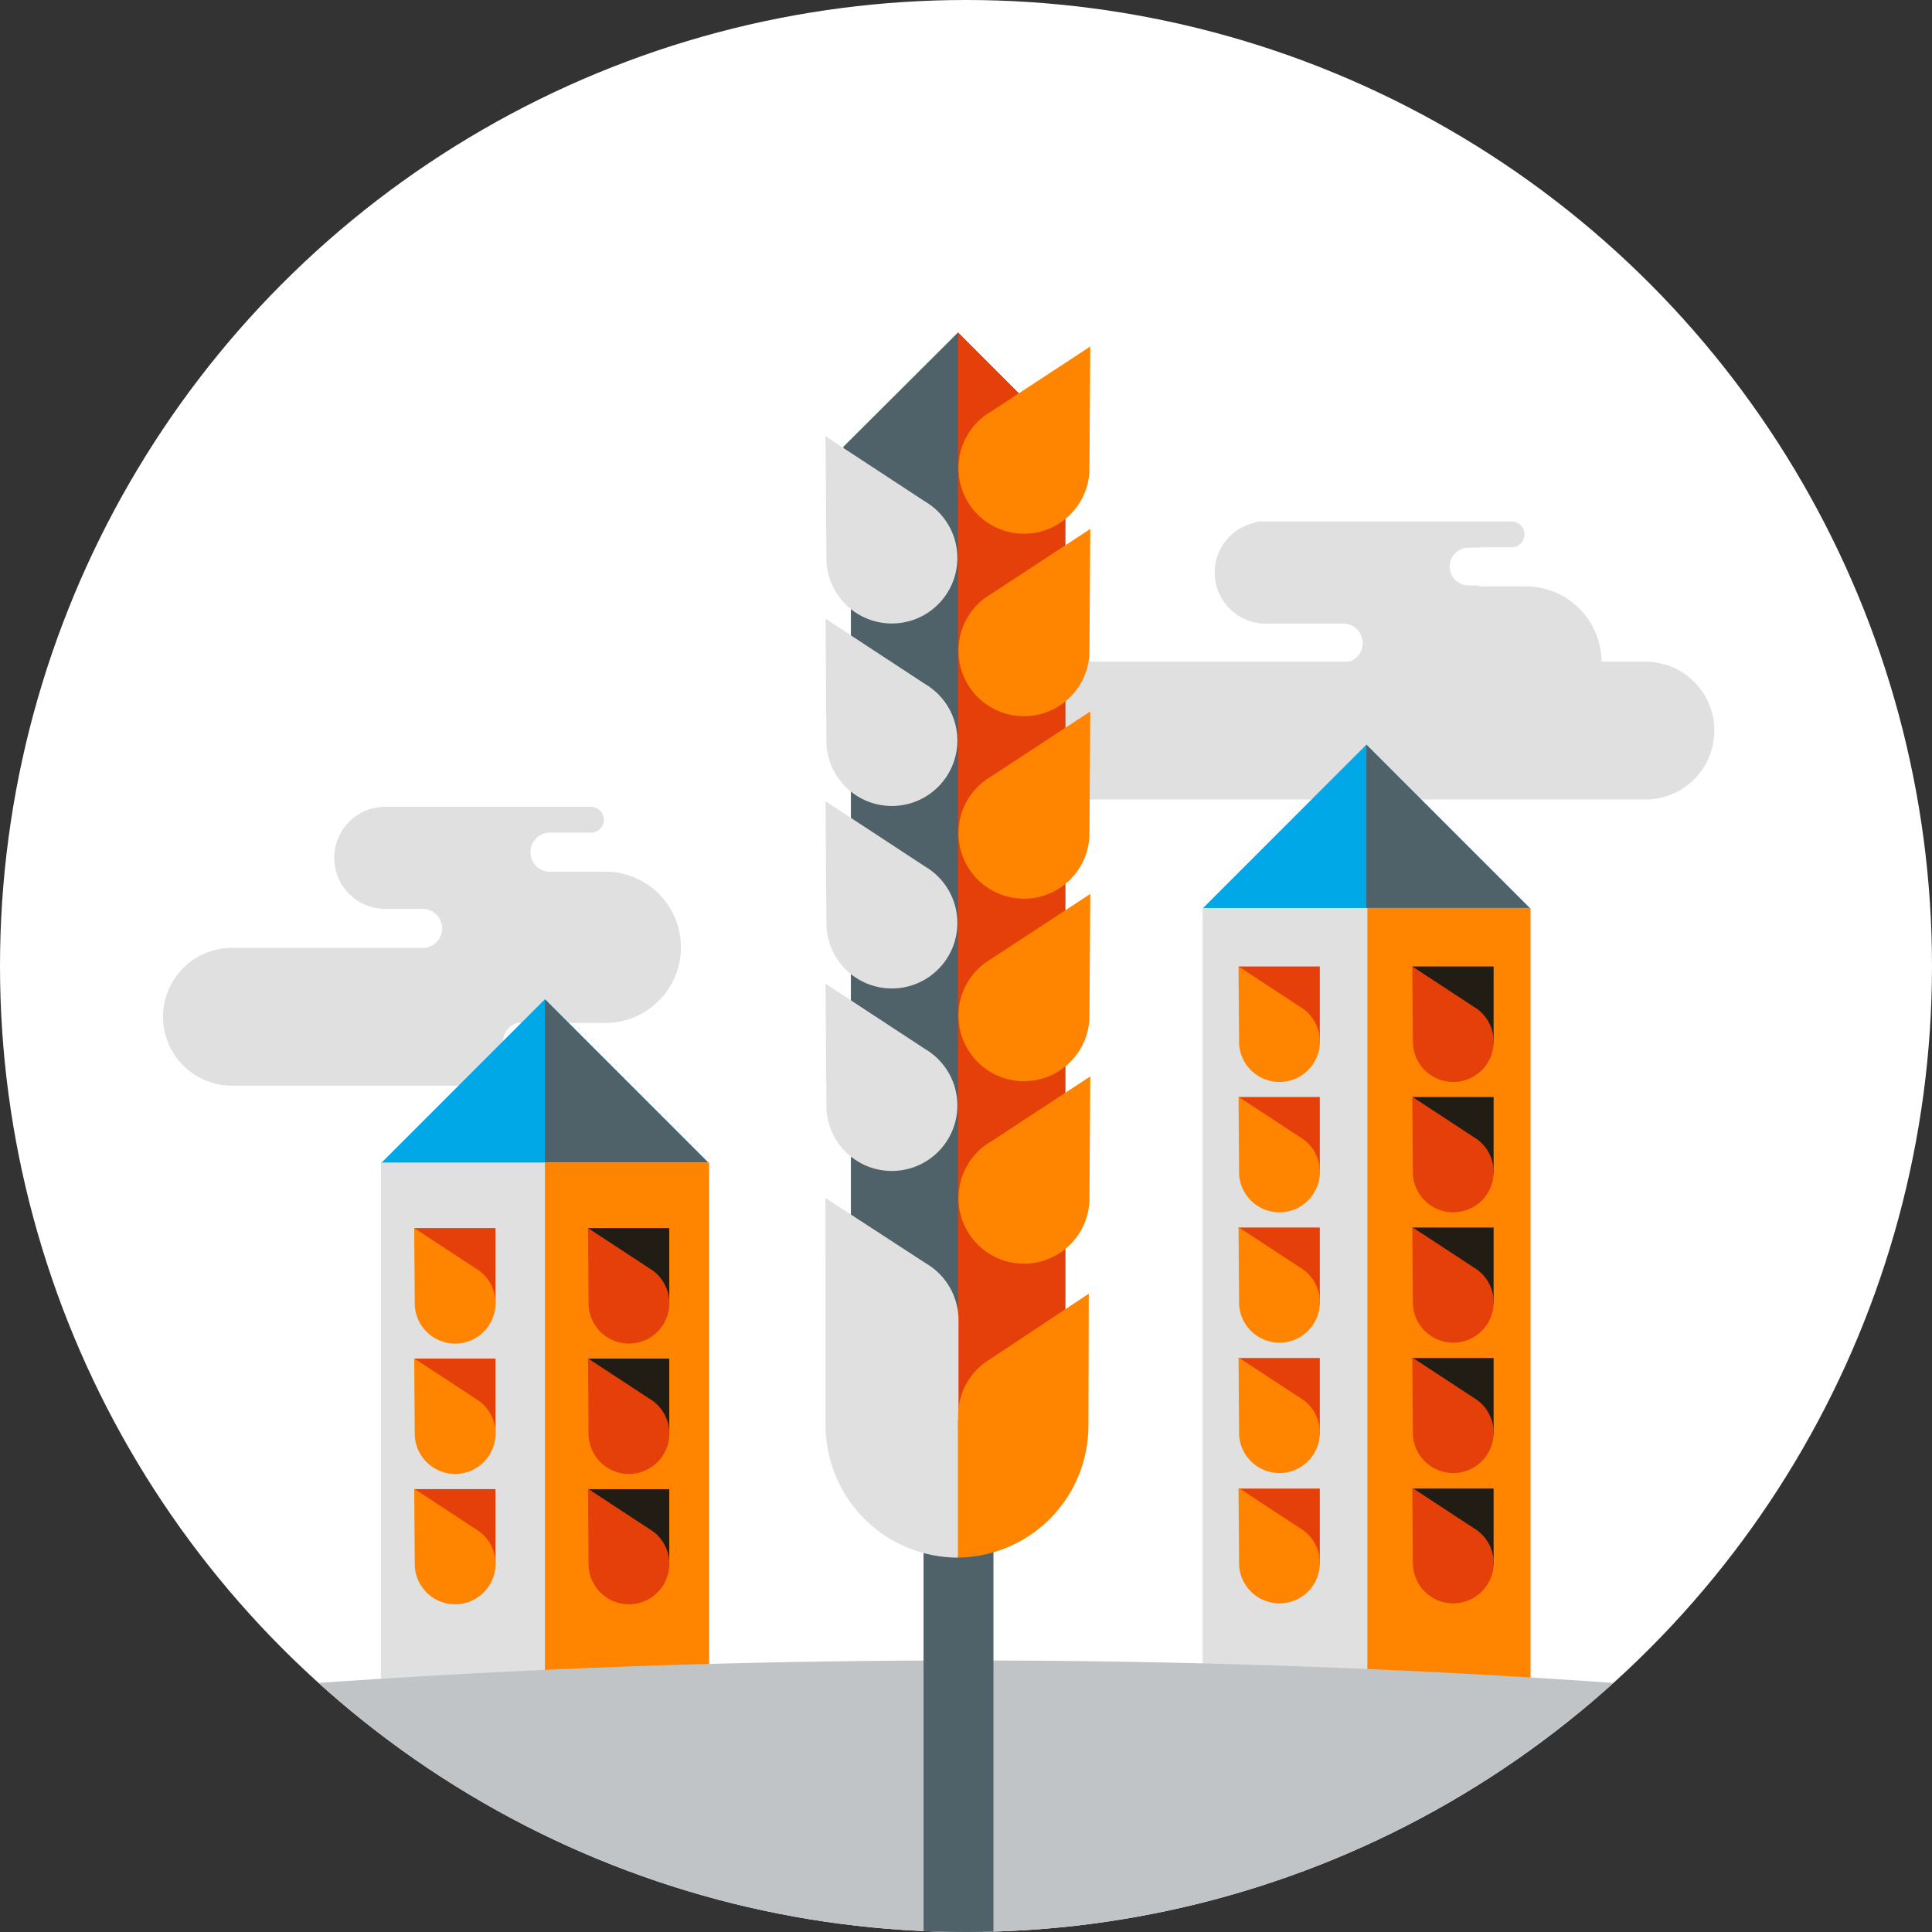 <?xml version="1.0" encoding="UTF-8"?>
<svg xmlns="http://www.w3.org/2000/svg" xmlns:xlink="http://www.w3.org/1999/xlink" viewBox="0 0 700 700">
  <rect x="0" y="0" width="700" height="700" fill="#333333" stroke="none"/>
  <defs>
    <style>.cls-1{fill:none;}.cls-2{fill:#fff;}.cls-3{clip-path:url(#clip-path);}.cls-4{fill:#e0e0e0;}.cls-5{fill:#00a8e8;}.cls-6{fill:#4f6169;}.cls-7{fill:#ff8500;}.cls-8{fill:#e5400a;}.cls-9{fill:#211d15;}.cls-10{fill:#c1c4c6;}</style>
    <clipPath id="clip-path">
      <circle class="cls-1" cx="350" cy="350" r="350"></circle>
    </clipPath>
  </defs>
  <g id="Land">
    <circle class="cls-2" cx="350" cy="350" r="350"></circle>
    <g class="cls-3">
      <path class="cls-4" d="M596.16,239.737H580.273a27.49,27.49,0,0,0-27.408-27.299H535.898v-.314H532.02a6.854,6.854,0,0,1,0-13.707h3.878v-.118h11.777a4.679,4.679,0,0,0,0-9.358H456.366a4.606,4.606,0,0,0-2.145.548,18.485,18.485,0,0,0,4.375,36.447h28.549a7.082,7.082,0,0,1,1.71,13.801H394.7a24.971,24.971,0,0,0,0,49.942H596.16a24.971,24.971,0,1,0,0-49.942Z"></path>
      <path class="cls-4" d="M220.78,315.855h-21.49a7.09,7.09,0,1,1,0-14.18h14.829a4.679,4.679,0,1,0,0-9.358H190.293l-.025-.001H139.6a18.498,18.498,0,0,0,0,36.996h13.973a7.085,7.085,0,0,1,.286,14.114H84.045a24.971,24.971,0,0,0,0,49.942h92.481c7.578,0,7.888-3.425,12.477-8.799h.333a7.085,7.085,0,0,1-1.815-13.934H219.31a27.317,27.317,0,0,0,3.601-.246h.475c.002-.02.002-.041.004-.061a27.409,27.409,0,0,0-2.61-54.473Z"></path>
      <rect class="cls-5" x="453.1" y="287.196" width="83.933" height="83.933" transform="translate(-87.751 446.474) rotate(-45)"></rect>
      <polygon class="cls-6" points="495.066 269.813 554.415 329.162 495.066 388.512 495.066 329.162 495.066 269.813"></polygon>
      <rect class="cls-4" x="435.696" y="328.977" width="118.83" height="280.913"></rect>
      <rect class="cls-7" x="495.43" y="328.977" width="59.096" height="280.913"></rect>
      <polygon class="cls-8" points="478.193 377.924 463.084 392.062 464.431 376.649 458.896 367.974 448.727 350.169 478.193 350.169 478.193 377.924"></polygon>
      <polygon class="cls-8" points="478.193 425.215 463.423 433.388 464.431 423.941 458.896 415.265 448.727 397.46 478.193 397.46 478.193 425.215"></polygon>
      <polygon class="cls-8" points="478.193 472.506 463.423 480.68 464.431 471.232 458.896 462.556 448.727 444.751 478.193 444.751 478.193 472.506"></polygon>
      <polygon class="cls-8" points="478.193 519.797 463.423 527.971 464.431 518.523 458.896 509.848 448.727 492.043 478.193 492.043 478.193 519.797"></polygon>
      <polygon class="cls-8" points="478.193 567.088 463.423 575.262 464.431 565.814 458.896 557.139 448.727 539.334 478.193 539.334 478.193 567.088"></polygon>
      <path class="cls-7" d="M470.959,364.741l-22.216-14.573.205,28.011a14.642,14.642,0,1,0,22.011-13.438"></path>
      <path class="cls-7" d="M470.959,411.969l-22.216-14.573.205,28.01a14.642,14.642,0,1,0,22.011-13.438"></path>
      <path class="cls-7" d="M470.959,459.197l-22.216-14.572.205,28.01a14.642,14.642,0,1,0,22.011-13.438"></path>
      <path class="cls-7" d="M470.959,506.425l-22.216-14.572.205,28.01a14.642,14.642,0,1,0,22.011-13.438"></path>
      <path class="cls-7" d="M470.959,553.653l-22.216-14.572.205,28.01a14.642,14.642,0,1,0,22.011-13.438"></path>
      <polygon class="cls-9" points="541.164 377.924 526.055 392.062 527.402 376.649 521.867 367.974 511.698 350.169 541.164 350.169 541.164 377.924"></polygon>
      <polygon class="cls-9" points="541.164 425.215 526.394 433.388 527.402 423.941 521.867 415.265 511.698 397.46 541.164 397.46 541.164 425.215"></polygon>
      <polygon class="cls-9" points="541.164 472.506 526.394 480.68 527.402 471.232 521.867 462.556 511.698 444.751 541.164 444.751 541.164 472.506"></polygon>
      <polygon class="cls-9" points="541.164 519.797 526.394 527.971 527.402 518.523 521.867 509.848 511.698 492.043 541.164 492.043 541.164 519.797"></polygon>
      <polygon class="cls-9" points="541.164 567.088 526.394 575.262 527.402 565.814 521.867 557.139 511.698 539.334 541.164 539.334 541.164 567.088"></polygon>
      <path class="cls-8" d="M533.929,364.741l-22.216-14.573.205,28.011a14.642,14.642,0,1,0,22.011-13.438"></path>
      <path class="cls-8" d="M533.929,411.969l-22.216-14.573.205,28.01a14.642,14.642,0,1,0,22.011-13.438"></path>
      <path class="cls-8" d="M533.929,459.197l-22.216-14.572.205,28.01a14.642,14.642,0,1,0,22.011-13.438"></path>
      <path class="cls-8" d="M533.929,506.425l-22.216-14.572.205,28.01a14.642,14.642,0,1,0,22.011-13.438"></path>
      <path class="cls-8" d="M533.929,553.653l-22.216-14.572.205,28.01a14.642,14.642,0,1,0,22.011-13.438"></path>
      <rect class="cls-5" x="155.469" y="379.439" width="83.933" height="83.933" transform="translate(-240.151 263.034) rotate(-45)"></rect>
      <polygon class="cls-6" points="197.435 362.056 256.784 421.405 197.435 480.755 197.435 421.405 197.435 362.056"></polygon>
      <rect class="cls-4" x="138.064" y="421.22" width="118.83" height="187.89"></rect>
      <rect class="cls-7" x="197.435" y="421.22" width="59.459" height="187.89"></rect>
      <polygon class="cls-8" points="179.528 472.709 164.419 486.847 165.765 471.435 160.23 462.76 150.061 444.955 179.528 444.955 179.528 472.709"></polygon>
      <polygon class="cls-8" points="179.528 520 164.758 528.174 165.765 518.726 160.23 510.051 150.061 492.246 179.528 492.246 179.528 520"></polygon>
      <polygon class="cls-8" points="179.528 567.291 164.758 575.465 165.765 566.017 160.23 557.342 150.061 539.537 179.528 539.537 179.528 567.291"></polygon>
      <path class="cls-7" d="M172.293,459.526l-22.216-14.572.205,28.01a14.642,14.642,0,1,0,22.012-13.438"></path>
      <path class="cls-7" d="M172.293,506.755l-22.216-14.573.205,28.011a14.642,14.642,0,1,0,22.012-13.438"></path>
      <path class="cls-7" d="M172.293,553.983,150.077,539.41l.205,28.01a14.642,14.642,0,1,0,22.012-13.438"></path>
      <polygon class="cls-9" points="242.499 472.709 227.39 486.847 228.736 471.435 223.201 462.76 213.032 444.955 242.499 444.955 242.499 472.709"></polygon>
      <polygon class="cls-9" points="242.499 520 227.729 528.174 228.736 518.726 223.201 510.051 213.032 492.246 242.499 492.246 242.499 520"></polygon>
      <polygon class="cls-9" points="242.499 567.291 227.729 575.465 228.736 566.017 223.201 557.342 213.032 539.537 242.499 539.537 242.499 567.291"></polygon>
      <path class="cls-8" d="M235.264,459.526l-22.216-14.572.205,28.01a14.642,14.642,0,1,0,22.011-13.438"></path>
      <path class="cls-8" d="M235.264,506.755l-22.216-14.573.205,28.011a14.642,14.642,0,1,0,22.011-13.438"></path>
      <path class="cls-8" d="M235.264,553.983,213.048,539.41l.205,28.01a14.642,14.642,0,1,0,22.011-13.438"></path>
      <path class="cls-6" d="M384.021,166.407l4.511-4.499-41.436-41.441-41.567,41.441s2.768,21.849,2.768,34.144V518.765c0,18.398,17.586,33.581,38.982,33.581h.019c21.396,0,38.663-15.183,38.663-33.581V172.11c0-3.648-.668-5.335-1.94-5.702"></path>
      <path class="cls-8" d="M347.129,120.473V551.872s.102.474.15.474h.019c21.396,0,38.663-15.183,38.663-33.583V172.108c0-3.648-.668-5.335-1.94-5.702l4.508-4.499Z"></path>
      <path class="cls-4" d="M335.118,181.683l-36.01-23.62.332,45.404a23.733,23.733,0,1,0,35.678-21.784"></path>
      <path class="cls-10" d="M1095.248,685.595a3330.279,3330.279,0,0,0-745.168-83.97,3331.077,3331.077,0,0,0-731.314,80.818V906.103H1095.248Z"></path>
      <path class="cls-4" d="M335.118,247.802l-36.01-23.62.332,45.404a23.733,23.733,0,1,0,35.678-21.784"></path>
      <path class="cls-4" d="M335.118,313.922l-36.01-23.62.332,45.404a23.733,23.733,0,1,0,35.678-21.784"></path>
      <path class="cls-4" d="M335.118,380.041l-36.01-23.62.332,45.404a23.733,23.733,0,1,0,35.678-21.784"></path>
      <path class="cls-4" d="M335.431,457.705l-36.323-23.62.335,45.404A23.562,23.562,0,0,0,309.759,497.78l-2.517,3.93,6.1,6.1,7.806.43,9.905,9.905,7.625,7.625,8.609-8.609V478.195A23.827,23.827,0,0,0,335.431,457.705Z"></path>
      <path class="cls-7" d="M347.345,563.233c-.051,0-.102-.003-.153-.004-.051.001-.102.004-.153.004Z"></path>
      <rect class="cls-6" x="334.619" y="514.527" width="25.326" height="191.025"></rect>
      <path class="cls-7" d="M354.475,497.511v.082c-6.297,4.312,6.112,6.778,6.112,14.75,0,3.48-15.678,3.971-14.333,6.951-.001.101-.175.202-.175.301v33.253L302,507.145v11.854c0,24.551,20.106,44.15,44.956,44.231,24.851-.081,45.302-19.679,45.302-44.231V470.567s-37.782,26.685-37.782,26.944"></path>
      <path class="cls-4" d="M347.129,507.378l-.662.497-.262-29.518-47.096-43.817v81.856a48.053,48.053,0,0,0,47.863,47.962c.055,0,.103-.003.157-.003Z"></path>
      <path class="cls-7" d="M359.023,149.148l36.01-23.62-.332,45.404a23.734,23.734,0,1,1-35.678-21.784"></path>
      <path class="cls-7" d="M359.023,215.267l36.01-23.62-.332,45.404a23.734,23.734,0,1,1-35.678-21.784"></path>
      <path class="cls-7" d="M359.023,281.387l36.01-23.62-.332,45.404a23.734,23.734,0,1,1-35.678-21.784"></path>
      <path class="cls-7" d="M359.023,413.626l36.01-23.62-.332,45.404a23.734,23.734,0,1,1-35.678-21.784"></path>
      <path class="cls-7" d="M359.023,347.506l36.01-23.62-.332,45.404a23.734,23.734,0,1,1-35.678-21.784"></path>
      <path class="cls-7" d="M394.483,468.719l-35.558,23.62a23.853,23.853,0,0,0-11.786,20.49l0,.017-.01.014v51.485a47.841,47.841,0,0,0,47.228-47.949Z"></path>
    </g>
  </g>
</svg>
